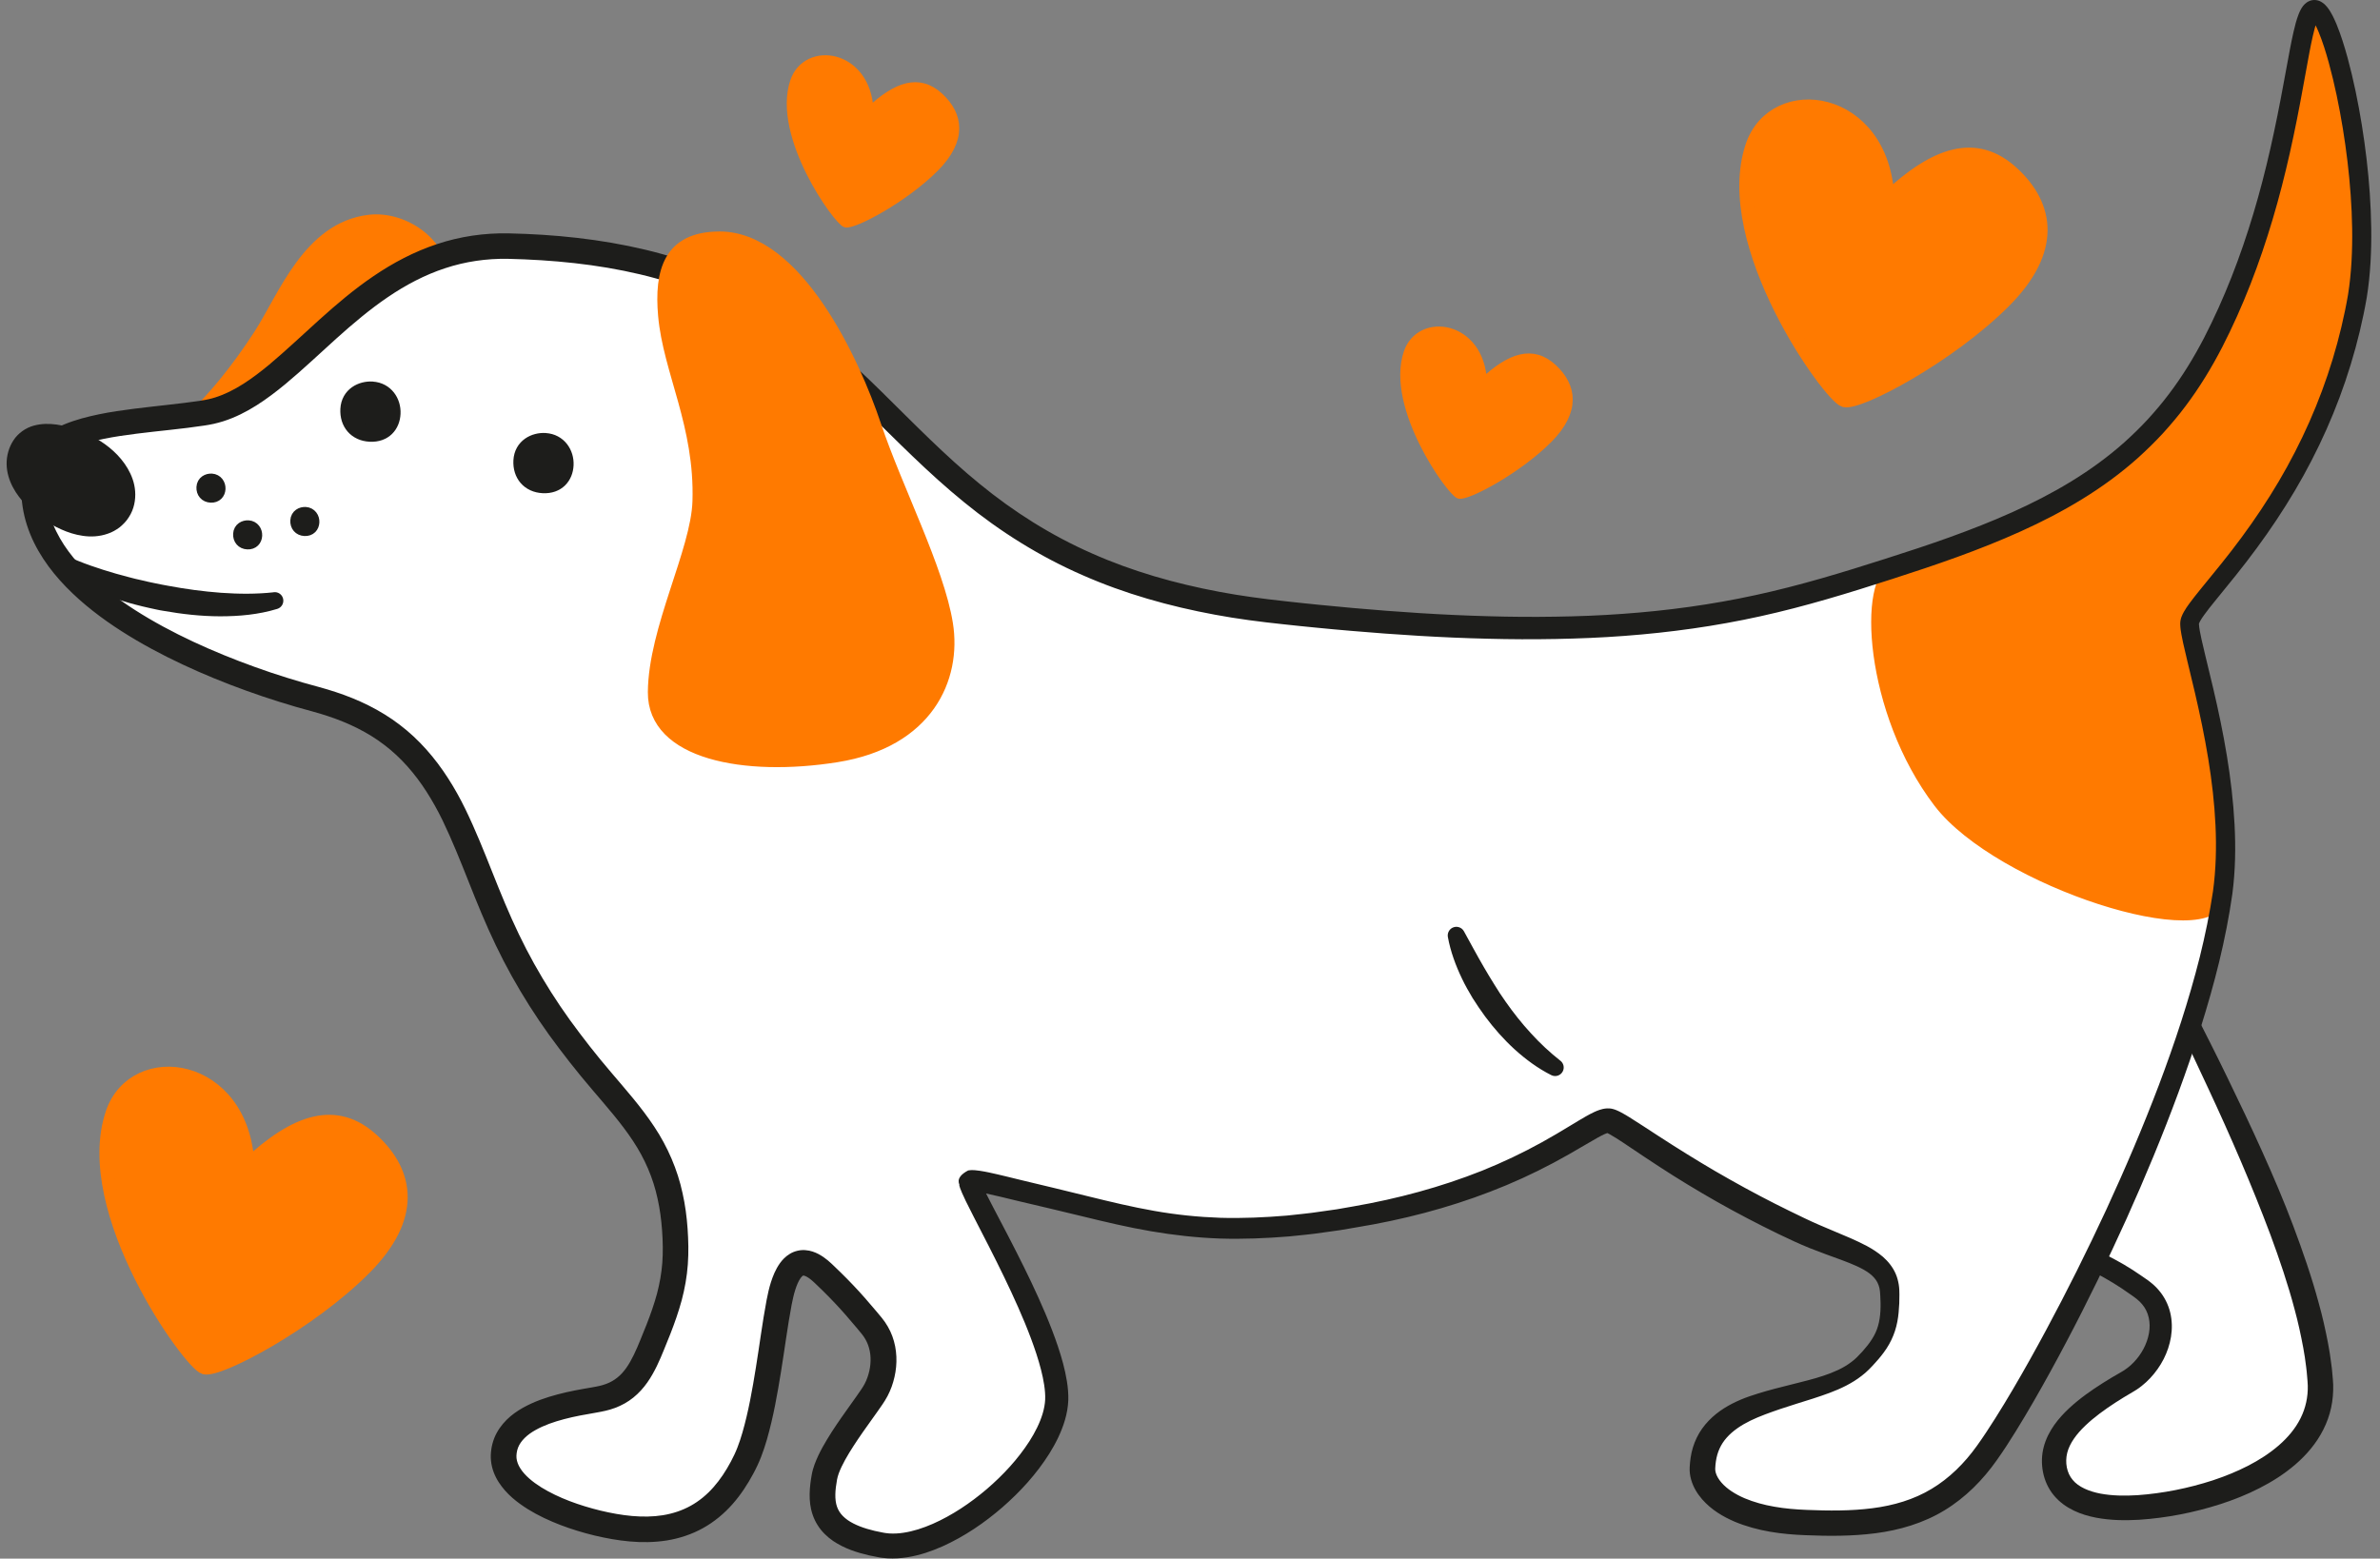 <svg width="258" height="169" viewBox="0 0 258 169" fill="none" xmlns="http://www.w3.org/2000/svg">
<rect x="0" y="0" width="258" height="169" fill="#808080" stroke="none"/>
<g clip-path="url(#clip0_558_1680)">
<path d="M232.912 101.809C238.115 113.33 250.593 135.623 251.53 149.821C252.094 158.376 241.208 162.424 233.247 163.327C226.555 164.085 223.141 162.354 222.711 159.057C222.281 155.76 225.152 152.958 230.599 149.836C234.122 147.814 235.918 142.382 232.089 139.722C229.068 137.623 228.963 137.387 210.065 128.708L232.912 101.806V101.809Z" fill="white"/>
<path d="M232.785 102.724C232.749 102.877 232.683 103.001 232.629 103.085C232.574 103.173 232.541 103.22 232.549 103.275C232.549 103.289 232.552 103.304 232.56 103.318L232.614 103.442L232.723 103.694L232.946 104.193C233.241 104.856 233.54 105.522 233.846 106.178L235.685 110.12L239.365 117.979C241.806 123.215 244.102 128.505 246.116 133.868C247.107 136.553 248.029 139.263 248.751 142.007C249.126 143.377 249.421 144.754 249.68 146.135L249.854 147.169C249.905 147.516 249.946 147.858 249.993 148.204C250.044 148.55 250.069 148.893 250.099 149.239C250.128 149.581 250.164 149.942 250.171 150.237C250.201 151.476 249.938 152.678 249.388 153.779C248.842 154.879 248.011 155.87 247.024 156.726C245.034 158.446 242.495 159.644 239.872 160.515C237.238 161.371 234.454 161.929 231.703 162.122C230.333 162.209 228.971 162.187 227.71 161.954C226.461 161.717 225.313 161.236 224.686 160.464C224.366 160.085 224.158 159.637 224.052 159.116C223.95 158.584 223.965 158.056 224.092 157.538C224.347 156.5 225.113 155.473 226.067 154.569C227.022 153.658 228.151 152.842 229.321 152.081C229.907 151.698 230.512 151.334 231.124 150.977L231.379 150.824C231.47 150.765 231.565 150.711 231.652 150.653C231.827 150.529 232.006 150.408 232.17 150.274C232.505 150.011 232.815 149.723 233.102 149.414C234.25 148.186 235.062 146.656 235.343 144.951C235.481 144.098 235.471 143.198 235.259 142.32C235.048 141.442 234.622 140.601 234.035 139.916C233.747 139.569 233.419 139.267 233.073 138.997L232.811 138.801L232.581 138.64L232.133 138.331C231.532 137.915 230.891 137.493 230.239 137.114C228.931 136.352 227.615 135.715 226.3 135.074C221.036 132.574 215.753 130.221 210.455 127.871L210.772 129.31C214.499 124.927 218.172 120.548 221.819 116.125L232.785 102.724ZM233.044 100.895L221.163 114.398C217.196 118.941 213.253 123.532 209.362 128.115C209.031 128.505 209.078 129.088 209.468 129.419C209.53 129.474 209.599 129.518 209.672 129.55H209.679V129.554C214.9 132.053 220.161 134.494 225.313 137.07C226.592 137.722 227.871 138.374 229.051 139.096C229.645 139.453 230.21 139.832 230.796 140.247L231.241 140.56C231.31 140.611 231.397 140.67 231.452 140.713L231.623 140.845C231.845 141.023 232.049 141.216 232.221 141.428C232.924 142.262 233.164 143.395 232.957 144.55C232.756 145.705 232.148 146.842 231.306 147.712C231.099 147.931 230.873 148.135 230.636 148.313C230.519 148.408 230.395 148.488 230.275 148.572C230.213 148.616 230.151 148.649 230.086 148.689L229.874 148.813C229.233 149.177 228.592 149.556 227.962 149.957C226.701 150.758 225.455 151.625 224.296 152.7C223.721 153.239 223.167 153.833 222.682 154.518C222.201 155.207 221.783 155.997 221.549 156.883C221.313 157.768 221.294 158.723 221.466 159.611C221.637 160.511 222.041 161.426 222.657 162.155C223.265 162.891 224.041 163.426 224.821 163.798C225.608 164.177 226.413 164.403 227.207 164.559C228.796 164.858 230.352 164.876 231.871 164.789C234.899 164.588 237.839 164.009 240.717 163.087C242.152 162.621 243.566 162.06 244.932 161.36C246.299 160.664 247.621 159.83 248.823 158.795C250.022 157.761 251.108 156.504 251.858 155.01C252.234 154.267 252.521 153.469 252.7 152.645C252.878 151.822 252.948 150.98 252.926 150.153C252.911 149.723 252.871 149.366 252.838 148.984C252.806 148.605 252.773 148.23 252.714 147.858C252.663 147.486 252.616 147.111 252.558 146.74L252.365 145.636C252.084 144.171 251.76 142.717 251.359 141.296C250.59 138.44 249.625 135.667 248.597 132.928C247.57 130.188 246.419 127.503 245.224 124.847C244.029 122.191 242.783 119.564 241.511 116.952C240.247 114.336 238.932 111.753 237.62 109.169L235.667 105.297L234.702 103.358L234.181 102.305C234.039 102.032 233.853 101.752 233.649 101.508C233.445 101.263 233.23 101.059 233.04 100.881L233.044 100.895Z" fill="#1D1D1B"/>
<path d="M48.34 31.175C48.569 26.37 43.844 23.302 40.022 23.75C33.307 24.541 30.618 32.148 27.944 36.262C22.734 44.273 18.544 47.031 18.544 47.031L28.225 48.248L48.34 31.172V31.175Z" fill="#FF7A00" stroke="#FF7A00" stroke-width="0.925" stroke-linecap="round" stroke-linejoin="round"/>
<path d="M3.836 51.089C4.779 45.642 15.145 45.897 22.304 44.738C32.185 43.142 38.87 26.325 55.163 26.685C98.891 27.651 92.016 61.046 137.984 66.307C172.209 70.227 190.12 66.46 205.447 61.465C221.755 56.149 232.71 51.045 239.833 37.291C248.81 19.963 248.763 1.382 250.843 1.069C252.924 0.756 257.671 20.841 255.434 32.77C251.426 54.153 237.585 65.057 237.363 67.524C237.159 69.793 242.719 84.789 240.893 97.195C237.633 119.314 219.678 152.304 214.632 158.567C209.644 164.757 203.542 165.471 195.304 165.081C187.063 164.692 184.458 161.263 184.556 159.205C184.655 157.146 185.314 154.286 190.357 152.461C195.399 150.635 199.527 150.391 202.146 147.652C204.318 145.382 205.305 143.841 204.861 140.103C204.416 136.365 201.931 136.558 195.268 133.454C179.955 126.323 176.424 121.616 174.362 121.518C172.304 121.42 165.753 128.418 148.254 131.716C130.755 135.013 123.654 132.149 113.424 129.788C108.913 128.746 105.977 127.886 105.146 128.054C104.312 128.222 115.26 145.462 114.528 152.242C113.792 159.019 102.392 168.699 95.633 167.552C88.875 166.404 88.82 163.201 89.378 160.13C89.859 157.492 93.644 152.902 94.763 151.095C95.881 149.287 96.446 146.118 94.493 143.753C92.54 141.389 91.265 139.986 89.192 138.03C87.494 136.43 85.767 136.215 84.769 139.884C83.771 143.553 83.075 153.842 80.79 158.483C78.506 163.125 74.939 166.51 67.955 165.719C62.76 165.132 54.292 162.181 54.609 157.653C54.926 153.124 62.093 152.228 64.8 151.736C67.507 151.244 69.019 149.87 70.414 146.533C72.305 142.012 73.358 139.144 73.241 134.798C72.979 125.081 68.855 121.635 64.027 115.78C54.464 104.176 53.272 96.998 49.523 88.976C45.774 80.953 41.009 77.627 33.944 75.747C24.974 73.36 1.42 65.013 3.839 51.092L3.836 51.089Z" fill="white"/>
<path d="M205.444 61.468C220.884 57.023 232.707 51.048 239.83 37.295C248.81 19.963 248.763 1.382 250.843 1.069C252.924 0.756 257.671 20.841 255.434 32.77C251.426 54.153 237.585 65.057 237.363 67.524C237.159 69.793 242.533 85.591 240.893 97.195C240.052 103.155 216.625 95.679 210.067 87.077C202.544 77.208 201.764 62.529 205.444 61.468Z" fill="#FF7A00" stroke="#FF7A00" stroke-width="0.925" stroke-linecap="round" stroke-linejoin="round"/>
<path d="M5.165 51.316C5.31 50.478 5.798 49.808 6.622 49.243C7.438 48.686 8.491 48.285 9.588 47.979C11.803 47.37 14.215 47.086 16.634 46.809C17.847 46.675 19.075 46.547 20.31 46.394C20.929 46.318 21.549 46.234 22.175 46.139C22.474 46.095 22.831 46.033 23.17 45.957C23.509 45.88 23.844 45.789 24.175 45.687C25.494 45.272 26.7 44.653 27.808 43.953C28.916 43.25 29.939 42.47 30.912 41.665C32.861 40.051 34.639 38.342 36.45 36.717C38.257 35.093 40.09 33.544 42.042 32.218C43.992 30.892 46.065 29.799 48.258 29.081C50.444 28.356 52.743 28.024 55.056 28.064C59.884 28.177 64.711 28.64 69.371 29.744C71.699 30.294 73.976 31.023 76.184 31.919C78.388 32.819 80.509 33.908 82.531 35.169C86.59 37.683 90.186 40.911 93.672 44.325C97.162 47.735 100.627 51.305 104.522 54.464C108.399 57.634 112.716 60.341 117.328 62.352C121.934 64.389 126.797 65.744 131.701 66.651C134.15 67.11 136.642 67.427 139.09 67.686C140.314 67.817 141.542 67.952 142.77 68.065C143.998 68.185 145.225 68.302 146.453 68.403C151.368 68.826 156.298 69.139 161.242 69.256C163.712 69.322 166.189 69.333 168.663 69.285C171.141 69.238 173.618 69.139 176.092 68.95C181.04 68.582 185.98 67.897 190.836 66.822C195.693 65.755 200.444 64.294 205.118 62.782C209.807 61.273 214.507 59.674 219.054 57.619C223.594 55.572 228.002 53.018 231.78 49.633C232.717 48.784 233.624 47.899 234.48 46.97C235.329 46.03 236.149 45.068 236.903 44.055C238.426 42.037 239.741 39.876 240.892 37.646C243.173 33.202 244.955 28.527 246.368 23.765C247.786 19.003 248.813 14.14 249.687 9.294L250.35 5.68C250.463 5.082 250.584 4.488 250.715 3.913C250.846 3.341 250.992 2.758 251.17 2.299C251.214 2.186 251.261 2.087 251.298 2.018C251.327 1.949 251.382 1.927 251.272 2.011C251.214 2.051 251.097 2.117 250.919 2.12C250.74 2.124 250.631 2.069 250.591 2.047C250.511 2 250.573 2.033 250.62 2.095C250.729 2.23 250.868 2.452 250.988 2.689C251.112 2.925 251.228 3.184 251.338 3.446C251.779 4.51 252.132 5.658 252.453 6.816C253.087 9.137 253.575 11.516 253.968 13.91C254.358 16.304 254.65 18.716 254.821 21.131C254.992 23.547 255.047 25.966 254.912 28.363C254.843 29.562 254.726 30.75 254.54 31.919C254.344 33.081 254.092 34.284 253.815 35.453C252.697 40.153 250.999 44.711 248.784 49.006C246.58 53.313 243.847 57.331 240.794 61.124L238.473 63.977C238.083 64.461 237.693 64.946 237.307 65.474C237.114 65.74 236.925 66.013 236.739 66.341C236.648 66.502 236.553 66.691 236.469 66.913C236.429 67.041 236.389 67.161 236.364 67.34C236.342 67.5 236.342 67.62 236.345 67.726C236.36 68.152 236.418 68.466 236.473 68.797C236.531 69.121 236.597 69.431 236.662 69.737C236.797 70.353 236.943 70.954 237.085 71.551L237.941 75.126C239.045 79.876 239.941 84.671 240.167 89.487C240.277 91.892 240.218 94.297 239.894 96.65C239.541 99.026 239.049 101.405 238.466 103.759C237.282 108.469 235.748 113.104 234.025 117.669C232.294 122.234 230.374 126.73 228.326 131.167C226.268 135.601 224.086 139.981 221.772 144.283C220.617 146.433 219.426 148.568 218.191 150.667C217.571 151.716 216.945 152.758 216.296 153.782C215.651 154.805 214.988 155.818 214.3 156.776C212.952 158.664 211.305 160.292 209.385 161.44C207.468 162.598 205.264 163.247 202.958 163.538C200.648 163.834 198.251 163.819 195.835 163.717C194.633 163.666 193.485 163.575 192.348 163.371C191.215 163.178 190.119 162.875 189.117 162.453C188.122 162.026 187.211 161.454 186.607 160.751C186.308 160.405 186.086 160.026 185.994 159.687C185.947 159.513 185.929 159.378 185.936 159.225C185.947 158.955 185.973 158.696 186.009 158.449C186.155 157.458 186.53 156.616 187.186 155.876C187.838 155.144 188.742 154.532 189.743 154.044C190.734 153.563 191.893 153.151 193.026 152.765C194.17 152.379 195.34 152.029 196.531 151.65C197.719 151.26 198.939 150.856 200.12 150.248C200.71 149.941 201.289 149.592 201.828 149.165C202.375 148.754 202.863 148.236 203.275 147.774C203.708 147.3 204.135 146.786 204.51 146.211C204.885 145.639 205.199 144.994 205.417 144.327C205.636 143.66 205.756 142.979 205.818 142.316C205.883 141.653 205.909 141.001 205.902 140.363C205.902 140.064 205.894 139.664 205.832 139.288C205.767 138.906 205.672 138.52 205.512 138.148C205.199 137.401 204.674 136.764 204.116 136.275C202.98 135.31 201.766 134.782 200.619 134.261C199.464 133.754 198.334 133.313 197.241 132.829C196.688 132.592 196.159 132.348 195.617 132.089L193.977 131.295C191.795 130.231 189.649 129.094 187.532 127.899C185.415 126.712 183.342 125.447 181.287 124.143C180.26 123.491 179.24 122.824 178.209 122.15C177.691 121.811 177.174 121.476 176.627 121.137C176.354 120.97 176.074 120.798 175.757 120.631C175.596 120.547 175.429 120.46 175.214 120.372C175.108 120.328 174.977 120.281 174.817 120.241C174.645 120.19 174.336 120.168 174.197 120.183C173.855 120.205 173.614 120.274 173.399 120.343C173.188 120.412 173.006 120.492 172.835 120.569C172.496 120.726 172.204 120.886 171.92 121.046C171.356 121.367 170.827 121.691 170.303 122.008C169.257 122.646 168.222 123.261 167.169 123.844C165.063 125.01 162.892 126.041 160.655 126.941C156.177 128.723 151.488 129.98 146.708 130.81L144.912 131.124L143.112 131.379C141.914 131.568 140.708 131.666 139.505 131.805C137.097 132.005 134.685 132.115 132.284 132.045C129.883 131.962 127.49 131.717 125.118 131.295C122.742 130.88 120.382 130.311 117.999 129.725L114.41 128.847L110.836 127.99C109.641 127.703 108.457 127.396 107.215 127.131C106.901 127.065 106.584 127.003 106.245 126.952C106.074 126.927 105.899 126.905 105.703 126.886C105.498 126.875 105.298 126.854 104.952 126.912C103.327 127.761 104.15 128.537 103.983 128.49C104.019 128.653 104.056 128.752 104.089 128.854C104.158 129.047 104.223 129.204 104.293 129.36C104.427 129.67 104.566 129.954 104.701 130.242C105.812 132.486 106.959 134.629 108.045 136.822C109.131 139.004 110.173 141.205 111.095 143.434C111.554 144.549 111.98 145.671 112.348 146.801C112.712 147.927 113.026 149.063 113.193 150.171C113.277 150.725 113.321 151.268 113.299 151.767C113.277 152.244 113.179 152.761 113.029 153.268C112.723 154.292 112.21 155.304 111.597 156.266C110.359 158.194 108.745 159.939 106.967 161.465C105.182 162.985 103.21 164.307 101.119 165.229C100.077 165.684 98.999 166.038 97.942 166.194C97.414 166.278 96.897 166.3 96.401 166.271C96.277 166.26 96.153 166.253 96.037 166.231L95.858 166.205L95.647 166.165C95.363 166.114 95.086 166.052 94.809 165.99C93.716 165.732 92.667 165.36 91.891 164.821C91.118 164.267 90.707 163.644 90.59 162.744C90.532 162.296 90.546 161.79 90.612 161.254C90.645 160.984 90.685 160.711 90.739 160.427C90.779 160.208 90.838 160.008 90.921 159.768C91.271 158.817 91.88 157.789 92.514 156.802C93.155 155.807 93.854 154.824 94.569 153.829C94.925 153.33 95.286 152.831 95.654 152.288L95.931 151.862C96.029 151.705 96.124 151.537 96.212 151.373C96.386 151.042 96.532 150.703 96.66 150.357C97.152 148.983 97.326 147.482 97.039 145.985C96.893 145.242 96.631 144.506 96.241 143.839C96.048 143.507 95.833 143.187 95.589 142.892L94.987 142.17C94.19 141.219 93.362 140.265 92.488 139.35C92.055 138.891 91.61 138.443 91.162 138.002L90.484 137.346L90.145 137.022C90.014 136.898 89.876 136.778 89.734 136.658C89.442 136.417 89.122 136.188 88.736 135.98C88.346 135.78 87.887 135.594 87.318 135.554C86.757 135.499 86.105 135.656 85.628 135.951C85.139 136.243 84.808 136.611 84.553 136.96C84.05 137.671 83.795 138.352 83.576 139.015C83.362 139.682 83.227 140.334 83.103 140.957C82.633 143.456 82.334 145.872 81.941 148.284C81.555 150.685 81.132 153.075 80.483 155.326C80.319 155.884 80.144 156.438 79.937 156.959C79.835 157.217 79.729 157.476 79.613 157.716C79.503 157.957 79.361 158.23 79.23 158.478C78.691 159.491 78.071 160.434 77.346 161.254C76.625 162.074 75.794 162.762 74.869 163.272C73.944 163.786 72.923 164.121 71.849 164.296C69.695 164.639 67.371 164.34 65.09 163.793C62.824 163.236 60.569 162.438 58.671 161.269C57.738 160.686 56.893 159.986 56.412 159.228C56.171 158.853 56.033 158.478 55.993 158.114C55.956 157.764 56.022 157.319 56.16 156.959C56.448 156.226 57.137 155.563 58.055 155.057C58.966 154.543 60.044 154.168 61.155 153.876C62.278 153.578 63.432 153.374 64.649 153.166L65.123 153.078L65.64 152.969L66.161 152.831L66.682 152.656C67.378 152.397 68.067 152.018 68.661 151.534C69.258 151.053 69.757 150.488 70.169 149.905C70.581 149.322 70.909 148.721 71.204 148.12C71.502 147.515 71.743 146.914 71.976 146.353C72.213 145.781 72.446 145.202 72.676 144.619C73.131 143.449 73.561 142.239 73.9 140.983C74.235 139.722 74.468 138.414 74.563 137.102C74.658 135.787 74.625 134.49 74.537 133.219C74.446 131.94 74.279 130.65 73.991 129.375C73.448 126.821 72.362 124.329 70.927 122.172C69.495 120.001 67.815 118.131 66.242 116.27C64.657 114.423 63.178 112.521 61.757 110.568C60.35 108.611 59.064 106.578 57.895 104.484C56.725 102.385 55.698 100.217 54.758 97.984C53.81 95.754 52.951 93.459 51.985 91.16C51.501 90.008 51.001 88.872 50.444 87.724C49.887 86.58 49.264 85.458 48.564 84.372C47.172 82.204 45.431 80.179 43.325 78.583C41.226 76.976 38.822 75.836 36.392 75.038C35.783 74.838 35.171 74.652 34.559 74.488C33.951 74.32 33.389 74.171 32.803 74C31.644 73.665 30.489 73.3 29.342 72.918C27.05 72.145 24.788 71.282 22.576 70.316C20.368 69.351 18.208 68.28 16.146 67.07C14.087 65.861 12.12 64.509 10.367 62.957C8.629 61.405 7.096 59.638 6.115 57.648C5.124 55.666 4.771 53.466 5.154 51.313L5.165 51.316ZM2.501 50.854C2.272 52.198 2.243 53.597 2.454 54.96C2.662 56.322 3.099 57.638 3.693 58.847C4.891 61.277 6.658 63.277 8.571 64.99C10.498 66.702 12.601 68.141 14.776 69.42C16.951 70.699 19.202 71.814 21.49 72.819C23.782 73.825 26.114 74.714 28.475 75.512C29.655 75.909 30.846 76.284 32.045 76.634C32.639 76.809 33.266 76.976 33.838 77.133C34.41 77.286 34.974 77.461 35.532 77.643C37.761 78.379 39.856 79.385 41.663 80.773C43.478 82.15 44.994 83.902 46.251 85.866C46.877 86.85 47.453 87.877 47.97 88.941C48.484 90.005 48.972 91.12 49.438 92.231C50.375 94.461 51.238 96.771 52.207 99.062C53.173 101.358 54.248 103.635 55.472 105.832C56.696 108.025 58.044 110.153 59.505 112.186C60.973 114.208 62.518 116.186 64.128 118.066C65.728 119.953 67.335 121.757 68.61 123.695C69.892 125.626 70.803 127.721 71.284 129.972C71.535 131.094 71.688 132.249 71.772 133.419C71.856 134.596 71.881 135.762 71.798 136.898C71.714 138.039 71.513 139.154 71.222 140.268C70.92 141.383 70.53 142.495 70.093 143.613C69.171 145.85 68.384 148.229 66.919 149.373C66.558 149.665 66.161 149.887 65.706 150.058L65.356 150.175L64.988 150.273L64.602 150.353C64.471 150.379 64.318 150.404 64.168 150.433C62.966 150.637 61.698 150.86 60.445 151.195C59.188 151.53 57.92 151.953 56.685 152.645C56.069 152.995 55.461 153.41 54.914 153.956C54.368 154.499 53.88 155.177 53.574 155.949C53.428 156.339 53.315 156.74 53.26 157.148C53.202 157.541 53.18 157.982 53.227 158.409C53.315 159.268 53.643 160.066 54.066 160.722C54.925 162.041 56.062 162.901 57.195 163.622C58.343 164.336 59.534 164.883 60.74 165.349C61.95 165.812 63.181 166.187 64.431 166.49C65.684 166.788 66.945 167.021 68.26 167.138C69.572 167.258 70.923 167.244 72.278 167.032C73.627 166.814 74.978 166.377 76.202 165.695C77.43 165.018 78.512 164.107 79.412 163.087C80.316 162.063 81.044 160.937 81.664 159.782C81.82 159.487 81.963 159.214 82.108 158.897C82.258 158.583 82.385 158.274 82.509 157.96C82.753 157.337 82.95 156.718 83.132 156.099C83.843 153.625 84.269 151.166 84.666 148.717C85.063 146.28 85.373 143.817 85.814 141.485C85.93 140.906 86.047 140.352 86.211 139.849C86.367 139.347 86.575 138.873 86.786 138.582C86.888 138.439 86.99 138.348 87.03 138.327C87.078 138.305 87.052 138.308 87.103 138.308C87.151 138.308 87.278 138.345 87.435 138.425C87.591 138.509 87.774 138.636 87.956 138.786C88.047 138.862 88.138 138.942 88.233 139.03L88.561 139.343L89.209 139.97C89.635 140.389 90.054 140.815 90.462 141.248C91.282 142.112 92.066 143.019 92.845 143.948L93.421 144.644C93.567 144.823 93.698 145.016 93.811 145.212C94.04 145.61 94.197 146.047 94.288 146.506C94.47 147.424 94.361 148.455 94.022 149.388C93.938 149.621 93.84 149.847 93.727 150.058C93.669 150.164 93.614 150.262 93.548 150.368L93.322 150.714C93.002 151.191 92.641 151.687 92.288 152.186C91.574 153.188 90.845 154.204 90.156 155.275C89.475 156.357 88.801 157.447 88.295 158.806C88.174 159.145 88.058 159.534 87.992 159.921C87.934 160.241 87.883 160.573 87.843 160.915C87.763 161.597 87.73 162.329 87.828 163.098C87.927 163.866 88.189 164.679 88.637 165.378C89.078 166.085 89.683 166.65 90.306 167.08C91.57 167.929 92.896 168.337 94.186 168.643C94.51 168.712 94.831 168.781 95.155 168.836L95.395 168.88L95.672 168.92C95.858 168.945 96.04 168.96 96.222 168.971C96.955 169.011 97.665 168.963 98.35 168.854C99.724 168.635 100.995 168.195 102.198 167.659C104.595 166.573 106.73 165.109 108.672 163.429C110.603 161.742 112.352 159.833 113.754 157.611C114.447 156.496 115.055 155.297 115.448 153.96C115.642 153.29 115.776 152.59 115.806 151.84C115.827 151.111 115.762 150.426 115.656 149.767C115.445 148.448 115.088 147.209 114.687 146.003C114.283 144.797 113.827 143.628 113.343 142.473C112.37 140.166 111.288 137.933 110.169 135.729C109.058 133.525 107.87 131.346 106.785 129.196C106.653 128.93 106.522 128.664 106.409 128.409C106.355 128.285 106.3 128.158 106.267 128.063C106.249 128.02 106.238 127.972 106.242 127.987C106.056 127.812 106.81 128.351 105.367 129.171C105.324 129.174 105.433 129.167 105.535 129.178C105.644 129.185 105.772 129.2 105.907 129.222C106.173 129.262 106.46 129.317 106.748 129.375C107.907 129.619 109.105 129.921 110.3 130.209L113.896 131.058L117.467 131.918C119.857 132.501 122.276 133.076 124.743 133.499C127.209 133.922 129.712 134.202 132.219 134.293C134.729 134.374 137.232 134.268 139.72 134.067C140.959 133.933 142.205 133.834 143.433 133.641L145.28 133.383L147.116 133.069C152.02 132.264 156.888 131.011 161.562 129.207C163.901 128.311 166.189 127.265 168.401 126.085C169.505 125.498 170.594 124.872 171.654 124.245C172.186 123.935 172.711 123.622 173.217 123.341C173.469 123.203 173.716 123.072 173.939 122.973C174.048 122.922 174.15 122.886 174.23 122.861C174.31 122.835 174.369 122.828 174.332 122.835C174.347 122.842 174.19 122.828 174.168 122.82C174.154 122.82 174.168 122.82 174.205 122.839C174.274 122.868 174.38 122.922 174.489 122.981C174.711 123.105 174.959 123.254 175.207 123.411C175.702 123.724 176.208 124.063 176.715 124.405C177.731 125.087 178.759 125.779 179.797 126.453C181.87 127.808 183.998 129.098 186.158 130.326C188.323 131.55 190.527 132.701 192.76 133.787C193.318 134.06 193.882 134.322 194.447 134.581C195.015 134.843 195.606 135.099 196.189 135.335C197.362 135.802 198.531 136.217 199.657 136.629C200.768 137.048 201.858 137.481 202.641 138.064C203.027 138.356 203.322 138.676 203.515 139.052C203.617 139.237 203.683 139.445 203.738 139.667C203.789 139.897 203.81 140.108 203.825 140.425C203.901 141.598 203.88 142.746 203.588 143.759C203.308 144.772 202.681 145.661 201.898 146.535C201.486 146.983 201.129 147.366 200.688 147.686C200.255 148.014 199.777 148.298 199.267 148.539C198.247 149.02 197.118 149.369 195.948 149.676L192.367 150.586C191.762 150.747 191.157 150.918 190.552 151.107C189.958 151.29 189.321 151.501 188.705 151.763C187.477 152.284 186.242 152.987 185.218 154.058C184.708 154.59 184.257 155.213 183.929 155.898C183.597 156.583 183.379 157.316 183.273 158.033C183.218 158.39 183.185 158.747 183.167 159.09C183.138 159.553 183.207 160.034 183.328 160.449C183.572 161.294 184.012 161.983 184.515 162.566C185.532 163.724 186.781 164.449 188.035 164.992C190.56 166.045 193.194 166.362 195.719 166.46C198.207 166.562 200.743 166.581 203.311 166.249C205.869 165.921 208.488 165.167 210.784 163.768C213.079 162.376 214.97 160.442 216.456 158.332C217.196 157.29 217.87 156.241 218.526 155.181C219.185 154.124 219.812 153.053 220.435 151.982C221.674 149.836 222.861 147.668 224.013 145.482C226.319 141.114 228.476 136.669 230.512 132.173C232.538 127.67 234.436 123.108 236.145 118.467C237.85 113.825 239.388 109.111 240.568 104.283C241.151 101.864 241.639 99.427 241.993 96.938C242.324 94.421 242.364 91.892 242.233 89.393C241.967 84.387 241.056 79.479 239.927 74.67L239.063 71.081C238.921 70.487 238.776 69.894 238.648 69.307C238.582 69.016 238.524 68.724 238.473 68.444C238.426 68.17 238.378 67.875 238.375 67.686C238.375 67.642 238.375 67.602 238.375 67.613C238.367 67.635 238.375 67.613 238.382 67.595C238.408 67.533 238.448 67.442 238.506 67.336C238.623 67.128 238.779 66.895 238.947 66.666C239.282 66.199 239.661 65.726 240.043 65.256L242.368 62.388C245.468 58.523 248.292 54.377 250.576 49.939C252.872 45.509 254.639 40.794 255.805 35.934C256.096 34.714 256.351 33.511 256.566 32.251C256.77 30.994 256.894 29.737 256.97 28.483C257.116 25.973 257.061 23.474 256.894 20.989C256.723 18.504 256.431 16.03 256.034 13.575C255.637 11.119 255.141 8.678 254.486 6.259C254.15 5.049 253.786 3.844 253.291 2.634C253.163 2.332 253.028 2.026 252.872 1.719C252.708 1.41 252.54 1.1 252.263 0.754C252.114 0.583 251.957 0.39 251.611 0.189C251.433 0.095 251.174 -0.011 250.839 -0C250.507 0.011 250.245 0.138 250.059 0.266C249.702 0.528 249.571 0.765 249.451 0.962C249.338 1.162 249.257 1.341 249.188 1.515C248.922 2.2 248.777 2.816 248.631 3.439C248.489 4.058 248.365 4.671 248.248 5.279L247.574 8.911C246.696 13.728 245.676 18.493 244.277 23.15C242.885 27.802 241.14 32.345 238.925 36.641C237.817 38.772 236.564 40.82 235.121 42.722C234.407 43.676 233.631 44.583 232.83 45.465C232.021 46.34 231.165 47.17 230.279 47.968C226.716 51.145 222.519 53.575 218.111 55.55C213.695 57.532 209.071 59.098 204.404 60.581C199.73 62.079 195.07 63.496 190.323 64.523C185.579 65.558 180.763 66.214 175.91 66.56C173.483 66.739 171.049 66.83 168.616 66.866C166.178 66.906 163.741 66.888 161.3 66.815C156.421 66.684 151.539 66.36 146.665 65.926C145.448 65.82 144.227 65.704 143.01 65.58C141.793 65.463 140.577 65.325 139.36 65.194C136.926 64.928 134.54 64.618 132.157 64.166C127.41 63.274 122.746 61.955 118.363 60.002C113.969 58.071 109.892 55.499 106.173 52.446C102.434 49.4 99.05 45.899 95.527 42.434C92.011 38.973 88.262 35.573 83.959 32.888C81.817 31.544 79.554 30.374 77.212 29.413C74.869 28.454 72.453 27.675 70.005 27.088C65.097 25.915 60.092 25.409 55.1 25.303C52.499 25.255 49.868 25.634 47.391 26.461C44.91 27.277 42.596 28.505 40.49 29.941C36.253 32.812 32.821 36.492 29.163 39.556C27.334 41.068 25.411 42.434 23.352 43.086C23.097 43.166 22.838 43.239 22.58 43.294C22.321 43.352 22.07 43.396 21.764 43.443C21.173 43.534 20.579 43.614 19.978 43.687C18.776 43.837 17.559 43.964 16.331 44.106C13.876 44.394 11.384 44.674 8.859 45.37C7.598 45.731 6.312 46.19 5.092 47.017C4.487 47.432 3.9 47.961 3.434 48.624C2.964 49.283 2.643 50.074 2.509 50.861L2.501 50.854Z" fill="#1D1D1B"/>
<path d="M169.155 115.018C168.007 114.114 166.943 113.123 165.96 112.041C164.969 110.97 164.061 109.815 163.216 108.613L162.593 107.702C162.389 107.396 162.2 107.079 162.003 106.769C161.606 106.15 161.241 105.513 160.863 104.879C160.119 103.603 159.427 102.306 158.702 100.991L158.695 100.977C158.447 100.525 157.875 100.361 157.423 100.609C157.063 100.809 156.888 101.21 156.953 101.592C157.241 103.177 157.802 104.689 158.491 106.128C158.833 106.853 159.234 107.542 159.642 108.23C159.861 108.566 160.072 108.904 160.298 109.232C160.527 109.56 160.753 109.888 160.99 110.212C161.945 111.499 163.012 112.704 164.204 113.794C165.399 114.872 166.714 115.849 168.167 116.577C168.627 116.807 169.184 116.621 169.413 116.162C169.614 115.761 169.497 115.284 169.158 115.018L169.148 115.011L169.155 115.018Z" fill="#1D1D1B"/>
<path d="M77.994 25.565C72.358 25.569 71.382 29.463 71.804 34.218C72.34 40.299 75.783 46.106 75.528 54.351C75.364 59.725 70.744 68.163 70.693 75.042C70.642 81.92 80.738 83.778 90.724 82.186C100.71 80.598 103.796 73.584 102.838 67.62C101.884 61.656 97.344 52.908 95.052 46.055C92.764 39.202 86.531 25.554 77.994 25.561V25.565Z" fill="#FF7A00" stroke="#FF7A00" stroke-width="0.925" stroke-linecap="round" stroke-linejoin="round"/>
<path d="M40.344 42.293C39.218 42.224 37.899 42.858 37.819 44.377C37.742 45.816 38.62 46.902 40.121 46.975C41.623 47.048 42.439 46.064 42.497 44.833C42.555 43.601 41.776 42.384 40.344 42.297V42.293Z" fill="#1D1D1B" stroke="#1D1D1B" stroke-width="1.847" stroke-linecap="round" stroke-linejoin="round"/>
<path d="M33.114 55.699C32.706 55.674 32.228 55.903 32.199 56.453C32.17 56.974 32.491 57.368 33.033 57.393C33.576 57.419 33.871 57.062 33.893 56.617C33.915 56.173 33.631 55.732 33.114 55.699Z" fill="#1D1D1B" stroke="#1D1D1B" stroke-width="1.457" stroke-miterlimit="10"/>
<path d="M26.915 57.148C26.506 57.123 26.029 57.352 26 57.903C25.971 58.424 26.291 58.817 26.834 58.843C27.377 58.868 27.672 58.511 27.694 58.066C27.716 57.622 27.432 57.181 26.915 57.148Z" fill="#1D1D1B" stroke="#1D1D1B" stroke-width="1.457" stroke-miterlimit="10"/>
<path d="M22.938 52.081C22.53 52.056 22.053 52.285 22.023 52.835C21.994 53.356 22.315 53.75 22.858 53.775C23.401 53.801 23.696 53.444 23.718 52.999C23.739 52.555 23.455 52.114 22.938 52.081Z" fill="#1D1D1B" stroke="#1D1D1B" stroke-width="1.457" stroke-miterlimit="10"/>
<path d="M59.102 47.873C57.976 47.804 56.657 48.438 56.577 49.957C56.5 51.396 57.378 52.482 58.879 52.555C60.38 52.628 61.197 51.644 61.255 50.413C61.313 49.181 60.533 47.964 59.102 47.877V47.873Z" fill="#1D1D1B" stroke="#1D1D1B" stroke-width="1.847" stroke-linecap="round" stroke-linejoin="round"/>
<path d="M9.879 48.414C7.292 46.807 3.692 46.035 2.297 48.286C0.974 50.421 2.169 53.274 5.638 55.383C9.106 57.493 11.802 57.052 12.917 55.219C14.032 53.387 13.169 50.458 9.879 48.414Z" fill="#1D1D1B"/>
<path d="M10.421 47.541C9.102 46.787 7.677 46.255 6.121 46.033C5.345 45.931 4.511 45.916 3.655 46.153C2.802 46.383 1.95 46.969 1.451 47.756C0.966 48.496 0.704 49.421 0.718 50.321C0.729 51.225 1.002 52.077 1.389 52.817C1.778 53.556 2.281 54.198 2.831 54.763C3.382 55.331 3.986 55.826 4.617 56.256C5.24 56.701 5.91 57.076 6.635 57.4C7.356 57.724 8.132 57.98 8.981 58.1C9.823 58.224 10.759 58.194 11.678 57.87C12.136 57.724 12.577 57.469 12.978 57.171C13.364 56.85 13.721 56.486 13.976 56.063C14.53 55.221 14.72 54.19 14.65 53.272C14.585 52.34 14.257 51.505 13.834 50.784C12.975 49.334 11.729 48.31 10.421 47.541ZM9.338 49.283C10.37 50.001 11.284 50.886 11.743 51.906C11.976 52.405 12.107 52.926 12.093 53.393C12.075 53.855 11.969 54.263 11.721 54.573C11.612 54.748 11.459 54.872 11.309 54.992C11.142 55.09 10.978 55.2 10.77 55.258C10.37 55.393 9.874 55.437 9.338 55.371C8.267 55.232 7.101 54.733 6.027 54.088C4.945 53.458 3.997 52.635 3.389 51.691C2.784 50.74 2.646 49.702 3.148 48.809C3.374 48.401 3.728 48.128 4.209 47.964C4.69 47.796 5.28 47.771 5.877 47.855C7.083 48.026 8.286 48.587 9.338 49.283Z" fill="#1D1D1B"/>
<path d="M29.669 64.221C27.793 64.428 25.876 64.41 23.956 64.275C22.04 64.133 20.116 63.871 18.214 63.514C17.737 63.434 17.263 63.332 16.79 63.237C16.312 63.146 15.842 63.033 15.372 62.92L14.662 62.76L13.959 62.578C13.489 62.457 13.022 62.334 12.56 62.199C10.705 61.663 8.873 61.047 7.171 60.257L7.135 60.239C6.672 60.024 6.118 60.224 5.903 60.69C5.714 61.098 5.849 61.572 6.198 61.827C7.925 63.088 9.831 63.947 11.765 64.651L12.494 64.913L13.23 65.139L13.966 65.365L14.709 65.565C15.205 65.693 15.704 65.82 16.207 65.926C16.709 66.031 17.209 66.159 17.715 66.232C19.737 66.589 21.788 66.822 23.858 66.826C25.923 66.826 28.026 66.644 30.059 66.021C30.547 65.871 30.824 65.354 30.674 64.862C30.543 64.428 30.12 64.162 29.687 64.213H29.662L29.669 64.221Z" fill="#1D1D1B"/>
<path d="M199.935 43.428C198.386 43.014 186.363 26.457 189.926 15.847C192.332 8.692 204.128 10.275 204.633 21.464C209.825 16.602 214.216 15.092 218.199 18.792C222.018 22.338 222.795 27.127 217.297 32.653C211.305 38.673 201.484 43.842 199.935 43.428Z" fill="#FF7A00" stroke="#FF7A00" stroke-width="1.441" stroke-linecap="round" stroke-linejoin="round"/>
<path d="M22.165 148.299C20.616 147.885 8.593 131.328 12.156 120.718C14.562 113.563 26.358 115.146 26.863 126.335C32.055 121.473 36.447 119.963 40.43 123.663C44.248 127.209 45.026 131.998 39.528 137.524C33.536 143.544 23.714 148.713 22.165 148.299Z" fill="#FF7A00" stroke="#FF7A00" stroke-width="1.441" stroke-linecap="round" stroke-linejoin="round"/>
<path d="M158.163 53.669C157.297 53.437 150.569 44.173 152.563 38.236C153.909 34.232 160.51 35.118 160.792 41.379C163.697 38.658 166.155 37.814 168.383 39.884C170.52 41.868 170.955 44.548 167.879 47.64C164.526 51.008 159.03 53.901 158.163 53.669Z" fill="#FF7A00" stroke="#FF7A00" stroke-width="0.806" stroke-linecap="round" stroke-linejoin="round"/>
<path d="M91.659 24.255C90.793 24.023 84.065 14.759 86.059 8.822C87.405 4.818 94.006 5.704 94.288 11.965C97.193 9.244 99.651 8.4 101.879 10.47C104.016 12.454 104.451 15.133 101.375 18.226C98.022 21.594 92.526 24.487 91.659 24.255Z" fill="#FF7A00" stroke="#FF7A00" stroke-width="0.806" stroke-linecap="round" stroke-linejoin="round"/>
</g>
<defs>
<clipPath id="clip0_558_1680">
<rect width="256.335" height="169" fill="white" transform="matrix(-1 0 0 1 257.055 0)"/>
</clipPath>
</defs>
</svg>
